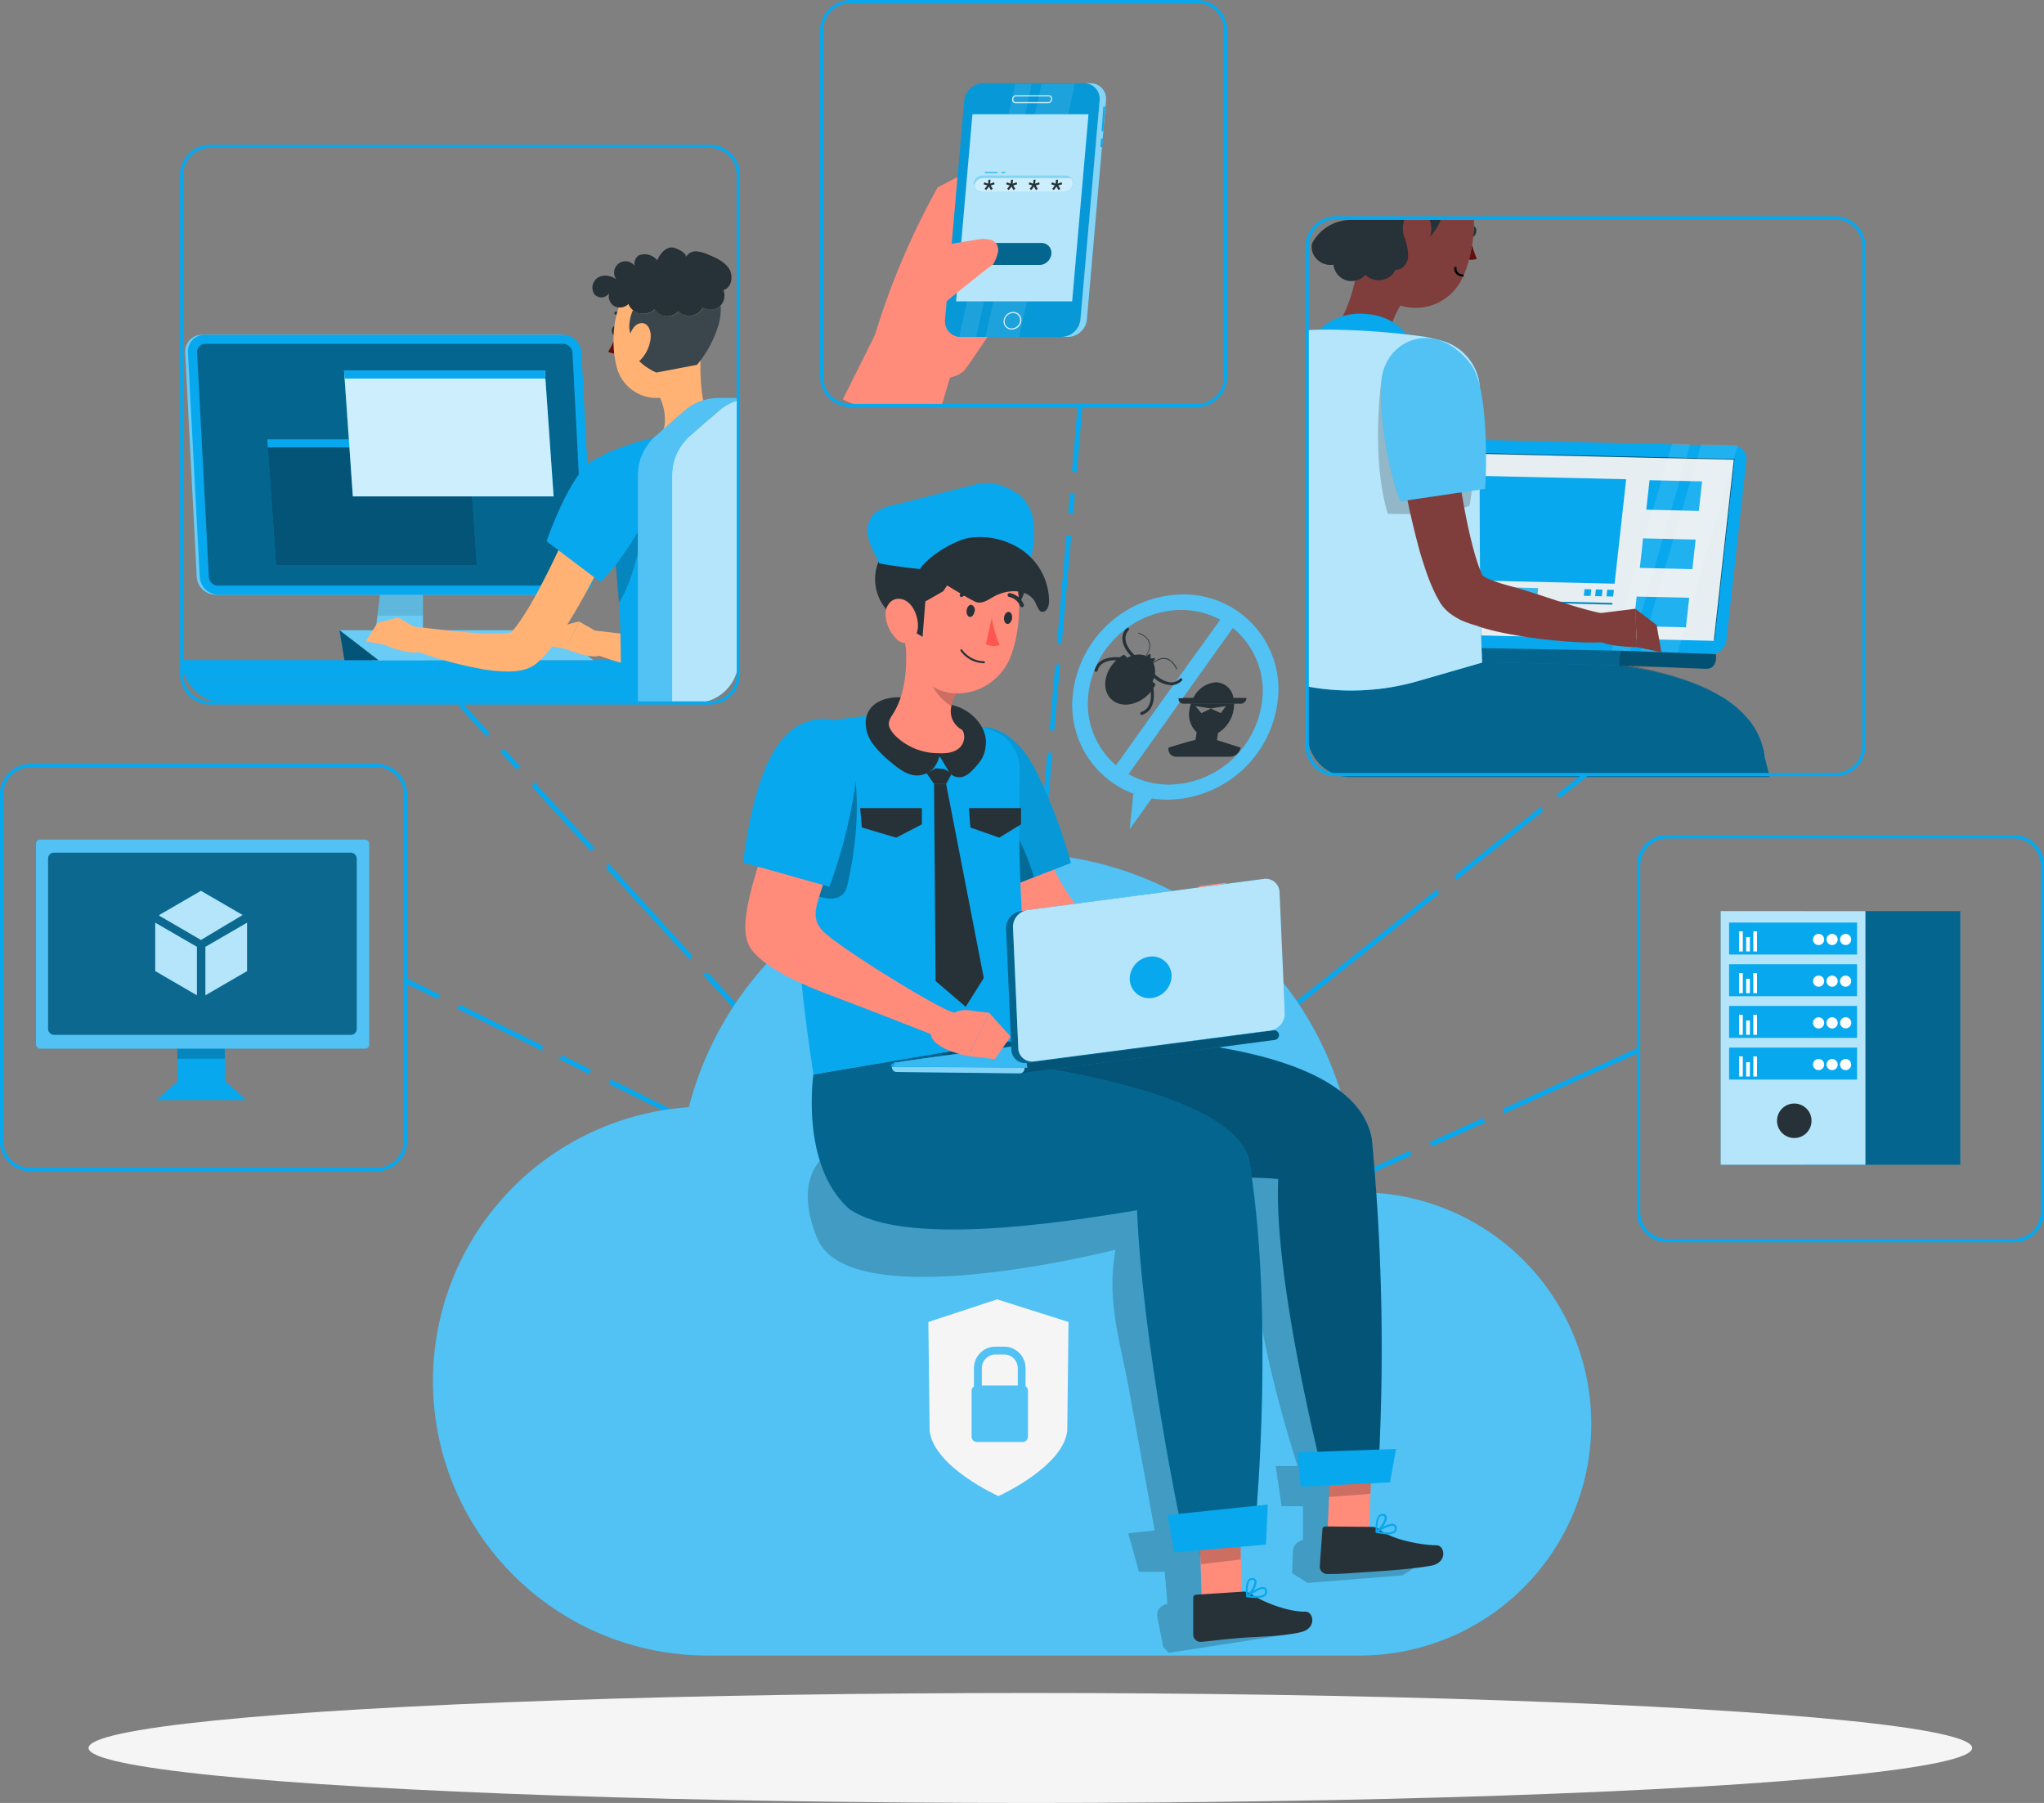 <svg xmlns="http://www.w3.org/2000/svg" width="635.637" height="560.622"><rect width="100%" height="100%" fill="#808080" stroke="none"/><defs><clipPath id="a"><rect width="125.586" height="125.586" rx="8.93" fill="none" stroke="#07a8ee" stroke-miterlimit="10"/></clipPath></defs><ellipse cx="292.878" cy="17.099" rx="292.878" ry="17.099" fill="#f5f5f5" transform="translate(27.539 526.424)"/><g clip-path="url(#a)" transform="translate(.5 238.077)"><path fill="#07a8ee" d="M54.727 73.593h14.682v29.818H54.727z"/><path fill="#07a8ee" d="M54.727 73.593h14.682v29.818H54.727z"/><path d="M76.025 103.94H48.216l6.782-5.967h14.245Z" fill="#07a8ee"/><path d="M76.025 103.94H48.216l6.782-5.967h14.245Z" fill="#07a8ee"/><path opacity=".2" d="M54.636 85.104h14.758v6.012H54.636z"/><rect width="103.608" height="64.998" rx="1.25" transform="translate(10.695 22.99)" fill="#07a8ee"/><rect width="103.608" height="64.998" rx="1.25" transform="translate(10.695 22.99)" fill="#fff" opacity=".3"/><rect width="95.979" height="56.645" rx="1.8" transform="translate(14.456 27.054)" fill="#07a8ee" opacity=".8"/><rect width="95.979" height="56.645" rx="1.8" transform="translate(14.456 27.054)" opacity=".4"/><path d="m74.938 46.434-12.945 7.749-12.946-7.522v-.227l12.945-7.507 12.93 7.507ZM76.327 48.836v15.03l-12.945 7.522V56.343ZM60.723 56.343v15.045l-12.945-7.522v-15.03l12.96 7.507Z" fill="#07a8ee" fill-rule="evenodd"/><g opacity=".7" fill="#fff" fill-rule="evenodd"><path d="m74.938 46.434-12.945 7.749-12.946-7.522v-.227l12.945-7.507 12.93 7.507ZM76.327 48.836v15.03l-12.945 7.522V56.343ZM60.723 56.343v15.045l-12.945-7.522v-15.03l12.96 7.507Z"/></g></g><path d="M9.43 237.577h107.726a9.441 9.441 0 0 1 9.43 9.43v107.726a9.441 9.441 0 0 1-9.43 9.43H9.43a9.441 9.441 0 0 1-9.43-9.43V247.007a9.441 9.441 0 0 1 9.43-9.43Zm107.726 125.586a8.44 8.44 0 0 0 8.43-8.43V247.007a8.44 8.44 0 0 0-8.43-8.43H9.43a8.44 8.44 0 0 0-8.43 8.43v107.726a8.44 8.44 0 0 0 8.43 8.43Z" fill="#07a8ee"/><path d="M9.43 237.577h107.726a9.441 9.441 0 0 1 9.43 9.43v107.726a9.441 9.441 0 0 1-9.43 9.43H9.43a9.441 9.441 0 0 1-9.43-9.43V247.007a9.441 9.441 0 0 1 9.43-9.43Zm107.726 125.586a8.44 8.44 0 0 0 8.43-8.43V247.007a8.44 8.44 0 0 0-8.43-8.43H9.43a8.44 8.44 0 0 0-8.43 8.43v107.726a8.44 8.44 0 0 0 8.43 8.43ZM189.952 335.627a3.383 3.383 0 0 1-.816 1.284l38.942 19.275.665-1.359Z" fill="#07a8ee"/><path d="m136.766 309.284-10.035-4.955-.665 1.344 10.166 5.045a3.746 3.746 0 0 1 .534-1.434ZM168.789 325.145l-25.936-12.84a3.474 3.474 0 0 1-.665 1.359l26.555 13.142a3.851 3.851 0 0 1 .045-1.662ZM174.847 328.15a3.248 3.248 0 0 1-1.224 1.072l9.773 4.849a3.852 3.852 0 0 1 .393-1.51ZM58.082 211.404h169.95a13.353 13.353 0 0 0 1.511-6.148H56.511a13.353 13.353 0 0 0 1.571 6.148Z" fill="#07a8ee"/><path d="M66.043 217.987h154.074a13.6 13.6 0 0 0 7.961-6.586h-170a13.6 13.6 0 0 0 7.961 6.586ZM178.321 184.922H66.994a5.891 5.891 0 0 1-5.814-5.529l-3.6-69.771a5.2 5.2 0 0 1 5.242-5.529h111.315a5.891 5.891 0 0 1 5.816 5.529l3.656 69.772a5.181 5.181 0 0 1-5.287 5.529Z" fill="#07a8ee"/><path d="M178.321 184.922H66.994a5.891 5.891 0 0 1-5.814-5.529l-3.6-69.771a5.2 5.2 0 0 1 5.242-5.529h111.315a5.891 5.891 0 0 1 5.816 5.529l3.656 69.772a5.181 5.181 0 0 1-5.287 5.529Z" fill="#fff" opacity=".4"/><path d="M131.54 205.344h-15.861l3.2-26.419h12.658Z" fill="#07a8ee"/><path d="M131.54 205.344h-15.861l3.2-26.419h12.658Z" fill="#fff" opacity=".4"/><path d="M145.331 203.139h-29.38l-.272 2.205h29.652a1.103 1.103 0 0 0 0-2.205Z" fill="#07a8ee"/><path d="M145.331 203.139h-29.38l-.272 2.205h29.652a1.103 1.103 0 0 0 0-2.205Z" fill="#fff" opacity=".3"/><path d="M117.371 191.432h14.169v-7.583h-13.263Z" opacity=".1"/><path d="M179.257 184.922H67.946a5.891 5.891 0 0 1-5.831-5.529l-3.671-69.772a5.2 5.2 0 0 1 5.242-5.529h111.327a5.891 5.891 0 0 1 5.816 5.529l3.64 69.772a5.2 5.2 0 0 1-5.211 5.529Z" fill="#07a8ee"/><path d="M67.795 182.097h111.312a2.538 2.538 0 0 0 2.568-2.7l-3.655-69.772a2.9 2.9 0 0 0-2.855-2.7H63.853a2.538 2.538 0 0 0-2.568 2.7l3.671 69.772a2.87 2.87 0 0 0 2.839 2.7Z" fill="#07a8ee"/><path d="M67.795 182.097h111.312a2.538 2.538 0 0 0 2.568-2.7l-3.655-69.772a2.9 2.9 0 0 0-2.855-2.7H63.853a2.538 2.538 0 0 0-2.568 2.7l3.671 69.772a2.87 2.87 0 0 0 2.839 2.7Z" opacity=".4"/><path d="M172.475 195.964h-66.9l12.1 9.32h66.887Z" fill="#07a8ee"/><path d="M172.475 195.964h-66.9l12.1 9.32h66.887Z" fill="#fff" opacity=".4"/><path d="m107.129 205.284-1.556-9.32 12.1 9.32Z" fill="#07a8ee"/><path d="m107.129 205.284-1.556-9.32 12.1 9.32Z" opacity=".5"/><path d="M215.903 145.104c1.767 3.791 3.217 7.432 4.668 11.223s2.734 7.553 3.912 11.45a120.734 120.734 0 0 1 3.021 11.979 62.974 62.974 0 0 1 1.329 13.021 26.8 26.8 0 0 1-1.133 7.553 17.221 17.221 0 0 1-1.994 4.275 15.209 15.209 0 0 1-1.722 2.085l-.514.5c-.287.242-.6.5-.891.71a9.35 9.35 0 0 1-1.616.891 12.843 12.843 0 0 1-2.583.816 16.609 16.609 0 0 1-2.115.317 29.526 29.526 0 0 1-3.655 0 51.356 51.356 0 0 1-6.45-.725 121.053 121.053 0 0 1-23.2-6.586l1.737-6.6c7.553.921 15.377 1.888 22.658 2.22 1.813 0 3.6.091 5.242 0a15.22 15.22 0 0 0 2.19-.272c.6-.106 1.118-.332.937-.317l-.332.166a1.935 1.935 0 0 0-.332.257 1.391 1.391 0 0 0 .106-.2 6.891 6.891 0 0 0 .362-1.073 16.933 16.933 0 0 0 .317-4 52.46 52.46 0 0 0-1.511-10.166c-.816-3.6-1.858-7.1-3.021-10.664s-2.387-7.115-3.761-10.649-2.795-7.115-4.214-10.453Z" fill="#ffb273"/><path d="m187.973 197.762-7.945-4.532-3.988 8.61s9.29 3.867 11.238 1.511Z" fill="#ffb273"/><path d="m173.608 194.922-3.64 5.755 6.072 1.163 3.988-8.61Z" fill="#ffb273"/><path d="M197.384 151.947c-1.511 3.822-3.112 7.477-4.788 11.178s-3.353 7.341-5.136 10.982a210.06 210.06 0 0 1-11.979 21.57c-1.193 1.767-2.4 3.535-3.731 5.287-.68.891-1.42 1.767-2.205 2.659-.438.468-.786.876-1.284 1.344l-.725.695-.408.393a10.376 10.376 0 0 1-3.927 2.085 17.165 17.165 0 0 1-2.326.483 23.474 23.474 0 0 1-3.852.151 49.259 49.259 0 0 1-6.646-.649 121.6 121.6 0 0 1-23.746-6.737l1.752-6.616c7.749.936 15.679 1.933 23.126 2.251 1.752 0 3.52 0 5.272-.076a14.126 14.126 0 0 0 2.1-.332 3.371 3.371 0 0 0 .649-.242s0-.091-.332.121a.981.981 0 0 0-.317.242.726.726 0 0 1 .121-.151l.332-.378c.211-.211.483-.574.725-.861.5-.619 1-1.284 1.511-2.024 1-1.42 1.979-3.021 2.93-4.532 1.918-3.217 3.7-6.631 5.453-10.075s3.429-6.979 5.075-10.574a785.075 785.075 0 0 0 9.592-21.435Z" fill="#ffb273"/><path d="m131.781 196.568-7.945-4.532-3.988 8.595s9.275 3.882 11.238 1.511ZM117.415 193.668l-3.656 5.74 6.087 1.163 3.988-8.595ZM217.957 109.44l-5.075 5.876-7.764 8.021.6 1.511a14.848 14.848 0 0 1 1.027 4.637c.166 3.217-.136 5.936-5.211 8.112 0 0-5.317 6.949 7.341 5.03s14.547-8.5 14.547-8.5c-5.601-4.023-5.903-17.316-5.465-24.687Z" fill="#ffb273"/><path d="M192.157 102.794c0 .785-.393 1.511-.921 1.511s-.952-.589-.952-1.39.408-1.511.921-1.511.937.6.952 1.39ZM194.8 99.894a.453.453 0 0 1-.378-.211 3.822 3.822 0 0 0-2.9-1.843.483.483 0 0 1-.453-.483.468.468 0 0 1 .483-.453 4.788 4.788 0 0 1 3.655 2.266.483.483 0 0 1-.136.65.528.528 0 0 1-.272.076Z" fill="#263238"/><path d="M191.87 103.232a25.513 25.513 0 0 1-2.749 6.148 3.776 3.776 0 0 0 3.248.227Z" fill="#630f0f"/><path d="M218.667 98.806c-.468 9.773-.242 15.574-5.091 20.755a12.749 12.749 0 0 1-21.842-5.649c-2.205-8.655-1.042-23.187 8.4-27.552a12.855 12.855 0 0 1 18.534 12.447Z" fill="#ffb273"/><path d="M223.108 102.065a35.875 35.875 0 0 1-6.344 11.374l-12.658 2.4s-10.045-4.2-7.356-11.133c-1.707-1.511-1.072-5.876.121-8.323a5.2 5.2 0 0 0 6.8-.181 4.652 4.652 0 0 0 7.371.6 4.894 4.894 0 0 0 7.734-1.239 4.411 4.411 0 0 0 5.136-.332l.181-.166a17.523 17.523 0 0 1-.982 6.994Z" fill="#263238"/><path d="M223.108 102.065a35.875 35.875 0 0 1-6.344 11.374l-12.658 2.4s-10.045-4.2-7.356-11.133c-1.707-1.511-1.072-5.876.121-8.323a5.2 5.2 0 0 0 6.8-.181 4.652 4.652 0 0 0 7.371.6 4.894 4.894 0 0 0 7.734-1.239 4.411 4.411 0 0 0 5.136-.332l.181-.166a17.523 17.523 0 0 1-.982 6.994Z" fill="#fff" opacity=".1"/><path d="M224.951 90.211a4.532 4.532 0 0 1-.937 4.864l-.181.166a4.411 4.411 0 0 1-5.136.332 4.894 4.894 0 0 1-7.734 1.239 4.652 4.652 0 0 1-7.371-.6 5.2 5.2 0 0 1-6.8.181 4.214 4.214 0 0 1-1.193-1.511 2.31 2.31 0 0 1-.166-.408 3.447 3.447 0 0 1-.332.332 3.7 3.7 0 0 1-4.275.242 3.6 3.6 0 0 1-1.511-3.217 3.445 3.445 0 0 1 .136-.77 2.825 2.825 0 0 1-4.637.393 3.716 3.716 0 0 1 1.163-5.151 4.411 4.411 0 0 1 2.251-.6 5.831 5.831 0 0 1 3.444 1.193 3.541 3.541 0 0 1 5.68-4.23 3.112 3.112 0 0 1 1.284-3.248 5.045 5.045 0 0 1 5.74 1.511s1.843-4.456 5.03-3.942c.695.091 3.973 1.511 3.882 2.719a.423.423 0 0 1 0 .227l.166-.272a3.565 3.565 0 0 1 3.021-1.511 10.574 10.574 0 0 1 3.686.982c2.477 1.027 5.121 2.16 6.556 4.426s.802 5.943-1.766 6.653Z" fill="#263238"/><path d="M202.278 105.619a11.466 11.466 0 0 1-3.157 6.359c-2.175 2.069-4.018 0-4.033-3.157 0-2.855 1.057-7.371 3.6-8.2s4.058 1.901 3.59 4.998Z" fill="#ffb273"/><path d="M229.619 205.082v-72.38c-2.659.076-5.68.287-8.655.634a181.821 181.821 0 0 0-20.362 3.429c-3.1.816-6.042 1.843-8.459 2.734-3.021 1.193-4.788 1.994-4.788 1.994s3.308 22.024 5.015 43.911c.952 12.175.559 24.259.876 32.582h26.827a13.5 13.5 0 0 0 9.547-12.9Z" fill="#07a8ee"/><path d="M191.266 173.17c.393 4.532.785 9.411 1.208 14.229 6.042-8.746 9.3-32.673 9.3-32.673Z" opacity=".2"/><path d="M184.468 143.11c-7.326 4.124-14.5 25.211-14.5 25.211l16.767 12.643c6.39-6.042 15.755-21.057 16.767-27.069 1.646-9.214-7.311-17.355-19.034-10.785Z" fill="#07a8ee"/><path d="M198.366 218.577v-70.784a16.268 16.268 0 0 1 5.574-12.266l8.852-7.749a16.283 16.283 0 0 1 10.755-4.033 16.284 16.284 0 0 0-10.74 4.048l-8.852 7.749a16.329 16.329 0 0 0-5.574 12.281v70.769Z" fill="#07a8ee"/><path d="m212.792 127.778-8.852 7.749a16.268 16.268 0 0 0-5.574 12.266v70.784h10.649v-70.769a16.269 16.269 0 0 1 5.574-12.281l8.852-7.749a16.208 16.208 0 0 1 6.178-3.384v-.65h-6.042a16.284 16.284 0 0 0-10.785 4.033Z" fill="#07a8ee"/><path d="m212.792 127.778-8.852 7.749a16.268 16.268 0 0 0-5.574 12.266v70.784h10.649v-70.769a16.269 16.269 0 0 1 5.574-12.281l8.852-7.749a16.208 16.208 0 0 1 6.178-3.384v-.65h-6.042a16.284 16.284 0 0 0-10.785 4.033Z" fill="#fff" opacity=".3"/><path d="M214.589 135.528a16.268 16.268 0 0 0-5.574 12.281v70.766h7.175a13.489 13.489 0 0 0 13.5-13.489v-80.691a16.208 16.208 0 0 0-6.178 3.384Z" fill="#07a8ee"/><path d="M214.589 135.528a16.268 16.268 0 0 0-5.574 12.281v70.766h7.175a13.489 13.489 0 0 0 13.5-13.489v-80.691a16.208 16.208 0 0 0-6.178 3.384Z" fill="#fff" opacity=".7"/><path d="M148.292 175.753H85.861L83.127 136.6h62.43Z" fill="#07a8ee"/><path d="M148.292 175.753H85.861L83.127 136.6h62.43Z" opacity=".5"/><path d="M145.724 139.107H83.293l-.166-2.507h62.43Z" fill="#07a8ee"/><path d="M172.158 154.348h-62.43l-2.735-39.153h62.43Z" fill="#07a8ee"/><path d="M172.158 154.348h-62.43l-2.735-39.153h62.43Z" fill="#fff" opacity=".8"/><path d="M169.605 117.702h-62.43l-.181-2.507h62.43ZM152.173 227.821l-8.489-9.4-1.118 1.034 9.063 9.909a3.746 3.746 0 0 1 .544-1.543ZM166.146 243.153a3.308 3.308 0 0 1-.831 1.329l18.368 20.166a3.022 3.022 0 0 1 1.314-.816ZM161.917 238.516l-5.06-5.559a3.293 3.293 0 0 1-1.511.544l5.272 5.785a3.021 3.021 0 0 1 1.299-.77ZM215.301 297.09l-26.029-28.56a3.262 3.262 0 0 1-.861 1.3l26.193 28.7a3.55 3.55 0 0 1 .695-1.435ZM220.027 302.306a3.021 3.021 0 0 1-1.511.65l25.135 27.582 1.239-1.042Z" fill="#07a8ee"/><path d="M65.426 44.969h155.247a9.441 9.441 0 0 1 9.43 9.43v155.247a9.441 9.441 0 0 1-9.43 9.43H65.426a9.441 9.441 0 0 1-9.43-9.43V54.399a9.441 9.441 0 0 1 9.43-9.43Zm155.247 173.107a8.44 8.44 0 0 0 8.43-8.43V54.399a8.44 8.44 0 0 0-8.43-8.43H65.426a8.44 8.44 0 0 0-8.43 8.43v155.247a8.44 8.44 0 0 0 8.43 8.43Z" fill="#07a8ee"/><path d="M262.11 124.148a13.444 13.444 0 0 0 6.918 1.933h23.821l2.568-8.655-23.337-13.228ZM300.78 53.49l-9.271 4.82s-.906 34.742 0 39.606a8.61 8.61 0 0 0 5.513 6.284l9.365-7.326Z" fill="#ff8b7b"/><path d="M291.565 58.308a234.62 234.62 0 0 0-19.486 45.89c-4.728 15.468 22.749 16.45 27.779 11 1.254-1.36 10.574-15.46 10.574-15.46Z" fill="#ff8b7b"/><path d="M330.142 104.776h-31.341a4.864 4.864 0 0 1-4.909-5.393l5.967-68.171a6.042 6.042 0 0 1 5.86-5.336h31.313a4.864 4.864 0 0 1 4.909 5.393l-5.967 68.171a6.042 6.042 0 0 1-5.832 5.336Z" fill="#07a8ee"/><path d="M330.142 104.776h-31.341a4.864 4.864 0 0 1-4.909-5.393l5.967-68.171a6.042 6.042 0 0 1 5.86-5.336h31.313a4.864 4.864 0 0 1 4.909 5.393l-5.967 68.171a6.042 6.042 0 0 1-5.832 5.336Z" opacity=".1"/><path d="M314.599 102.476a2.538 2.538 0 0 1-1.873-.8 2.462 2.462 0 0 1-.634-1.949 3.021 3.021 0 0 1 3.021-2.734 2.508 2.508 0 0 1 1.873.816 2.432 2.432 0 0 1 .634 1.949 3.021 3.021 0 0 1-3.021 2.718Zm.453-5.121a2.674 2.674 0 0 0-2.613 2.4 2.236 2.236 0 0 0 .559 1.677 2.145 2.145 0 0 0 1.6.68 2.674 2.674 0 0 0 2.613-2.387 2.205 2.205 0 0 0-.559-1.677 2.1 2.1 0 0 0-1.6-.695ZM325.945 32.1h-10.151a1.1 1.1 0 0 1-.785-.332 1.073 1.073 0 0 1-.257-.816v-.242a1.254 1.254 0 0 1 1.224-1.118h10.136a1.027 1.027 0 0 1 .785.347 1.088 1.088 0 0 1 .272.8v.242a1.223 1.223 0 0 1-1.224 1.119Zm-9.954-2.145a.876.876 0 0 0-.861.785v.242a.665.665 0 0 0 .166.544.725.725 0 0 0 .514.211h10.15a.876.876 0 0 0 .861-.785v-.242a.665.665 0 0 0-.181-.529.634.634 0 0 0-.514-.227Z" fill="#fff" opacity=".8"/><path d="m323.921 26.073-17.477 78.7h10.5l17.311-78.7ZM315.749 26.073l-17.477 78.7h5.3l17.3-78.7Z" fill="#fff" opacity=".1"/><path d="M333.411 93.7h-36.09l5.09-58.171h36.087Z" fill="#07a8ee"/><path d="M333.411 93.7h-36.09l5.09-58.171h36.087Z" fill="#fff" opacity=".7"/><path d="M333.618 57.19a1.664 1.664 0 0 1 0 .272 2.885 2.885 0 0 1-.861 1.511 2.689 2.689 0 0 1-1.843.74h-25.6a2.266 2.266 0 0 1-2.3-2.236 1.647 1.647 0 0 1 0-.272 2.749 2.749 0 0 1 .891-1.782 2.719 2.719 0 0 1 1.843-.725h25.685a2.266 2.266 0 0 1 2.19 2.492Z" fill="#07a8ee"/><path d="M333.618 57.19a1.664 1.664 0 0 1 0 .272 2.885 2.885 0 0 1-.861 1.511 2.689 2.689 0 0 1-1.843.74h-25.6a2.266 2.266 0 0 1-2.3-2.236 1.647 1.647 0 0 1 0-.272 2.749 2.749 0 0 1 .891-1.782 2.719 2.719 0 0 1 1.843-.725h25.685a2.266 2.266 0 0 1 2.19 2.492Z" fill="#fff" opacity=".8"/><path d="M302.97 57.463v.242a2.7 2.7 0 0 1 .891-1.677 2.659 2.659 0 0 1 1.843-.74h27.19a2.281 2.281 0 0 0-1.631-.65h-25.684a2.719 2.719 0 0 0-1.843.725 2.749 2.749 0 0 0-.891 1.782 1.648 1.648 0 0 0 .121.317Z" fill="#07a8ee"/><path d="M302.97 57.463v.242a2.7 2.7 0 0 1 .891-1.677 2.659 2.659 0 0 1 1.843-.74h27.19a2.281 2.281 0 0 0-1.631-.65h-25.684a2.719 2.719 0 0 0-1.843.725 2.749 2.749 0 0 0-.891 1.782 1.648 1.648 0 0 0 .121.317Z" fill="#fff" opacity=".5"/><path d="m308.015 55.891-.106 1.208 1.224-.408.166.6-1.224.378.65 1.042-.574.378-.619-1.068-.816 1.072-.529-.378.846-1.042-1.163-.378.257-.6 1.148.423.106-1.224ZM315.024 55.891l-.106 1.208 1.224-.408.166.6-1.224.378.65 1.042-.574.378-.619-1.068-.816 1.072-.529-.378.831-1.042-1.163-.377.272-.6 1.148.423.106-1.224ZM322.033 55.891l-.121 1.208 1.239-.408.166.6-1.224.378.634 1.042-.574.378-.62-1.068-.816 1.072-.514-.378.831-1.042-1.163-.378.272-.6 1.148.423.106-1.224ZM329.027 55.891l-.106 1.208 1.224-.408.166.6-1.224.378.65 1.042-.574.378-.619-1.068-.816 1.072-.514-.378.831-1.042-1.163-.378.272-.6 1.133.423.106-1.224Z" fill="#263238"/><path fill="#07a8ee" d="M311.414 53.49h1.193v.302h-1.193zM306.278 53.49h3.897v.302h-3.897zM343.95 31.195l-5.951 68.2a6.042 6.042 0 0 1-5.861 5.362h-1.994a6.042 6.042 0 0 0 5.846-5.362l5.967-68.2a4.834 4.834 0 0 0-4.925-5.318h1.994a4.834 4.834 0 0 1 4.924 5.317Z"/><path d="m343.95 31.195-5.951 68.2a6.042 6.042 0 0 1-5.861 5.362h-1.994a6.042 6.042 0 0 0 5.846-5.362l5.967-68.2a4.834 4.834 0 0 0-4.925-5.318h1.994a4.834 4.834 0 0 1 4.924 5.317Z" fill="#fff" opacity=".5"/><path fill="#07a8ee" d="m342.232 45.728.19-2.621.542.04-.19 2.62zM342.578 40.775l.552-7.623.542.04-.551 7.622zM323.226 82.386h-15.483a3.021 3.021 0 0 1-3.112-3.4 3.792 3.792 0 0 1 3.7-3.414h15.483a3.021 3.021 0 0 1 3.112 3.414 3.791 3.791 0 0 1-3.7 3.4Z"/><path d="M323.226 82.386h-15.483a3.021 3.021 0 0 1-3.112-3.4 3.792 3.792 0 0 1 3.7-3.414h15.483a3.021 3.021 0 0 1 3.112 3.414 3.791 3.791 0 0 1-3.7 3.4Z" opacity=".4"/><path d="m291.565 76.495 14-2.251 1.949.2a3.263 3.263 0 0 1 2.764 4.23 11.692 11.692 0 0 1-1.511 3.64c-.514 0-14.441 11.389-14.441 11.389s-3.021 2.764-2.825-.8Z" fill="#ff8b7b"/><path d="M264.469 0h107.726a9.441 9.441 0 0 1 9.43 9.43v107.726a9.441 9.441 0 0 1-9.43 9.43H264.469a9.441 9.441 0 0 1-9.43-9.43V9.43a9.441 9.441 0 0 1 9.43-9.43Zm107.726 125.586a8.44 8.44 0 0 0 8.43-8.43V9.43a8.44 8.44 0 0 0-8.43-8.43H264.469a8.44 8.44 0 0 0-8.43 8.43v107.726a8.44 8.44 0 0 0 8.43 8.43Z" fill="#07a8ee"/><path d="M333.589 146.72a3.867 3.867 0 0 1 1.239.211l1.8-20.558-1.511-.136-1.782 20.483ZM333.699 159.891l.544-6.269a4.321 4.321 0 0 1-.65 0 3.959 3.959 0 0 1-.861-.106l-.529 6.042a3.76 3.76 0 0 1 1.496.333ZM330.129 200.598l3.021-34.123a3.942 3.942 0 0 1-.967.121h-.559l-2.915 33.232a3.248 3.248 0 0 1 1.42.77ZM326.458 227.035a3.474 3.474 0 0 1 1.375.272l1.843-20.981a3.354 3.354 0 0 1-1.511.453l-1.782 20.271ZM326.459 234.09a3.689 3.689 0 0 1-.725-.076l-7.115 81.388 1.511.136 7.145-81.569a3.414 3.414 0 0 1-.816.121Z" fill="#07a8ee"/><path d="M459.038 72.19a1.8 1.8 0 0 0-.71-1.949 32.106 32.106 0 0 1-.227 3.414 1.918 1.918 0 0 0 .937-1.465Z" fill="#263238"/><path d="M459.265 80.483a31.729 31.729 0 0 1-1.51-4.32 41.686 41.686 0 0 1-.982 4.532 4.788 4.788 0 0 0 2.492-.211Z" fill="#630f0f"/><path d="M423.704 68.399c-.257 2.643-.453 5.03-.453 7.251-.921 9.365-3.852 25.271-11.45 29.108 0 0 1.133 8.55 16.54 13.353s10.09-4.879 10.09-4.879c-7.175-4.532-7.024-9.667-4.713-14.788A33.535 33.535 0 0 1 435.47 95a16 16 0 0 0 19.456-8.942h-.076a2.583 2.583 0 0 1-1.8-.665 2.508 2.508 0 0 1-.755-2.16v-.184l.755.121v.166a1.692 1.692 0 0 0 .529 1.511 1.662 1.662 0 0 0 1.511.423l.075.378a37.081 37.081 0 0 0 1.662-4.939 41.67 41.67 0 0 0 .982-4.532c.136-.831.257-1.662.332-2.507.121-1.133.2-2.266.227-3.414v-1.843Z" fill="#7f3e3b"/><path d="M453.525 84.788a1.692 1.692 0 0 1-.529-1.511v-.166l-.755-.121v.181a2.508 2.508 0 0 0 .755 2.16 2.583 2.583 0 0 0 1.8.665h.408l-.076-.363-.076-.378a1.662 1.662 0 0 1-1.526-.468Z"/><path d="M424.644 85.452a4.7 4.7 0 0 0 .831.725 5.816 5.816 0 0 0 5.211.619 5.136 5.136 0 0 0 3.248-2.93c2.054.242 3.731-1.843 3.958-3.882a15.846 15.846 0 0 0-1.118-6.042 8.369 8.369 0 0 1-.076-5.559h-16.616a13.594 13.594 0 0 0-12.083 7.369 5.632 5.632 0 0 0 .225 2.872 5.936 5.936 0 0 0 6.45 3.686 5.77 5.77 0 0 0 3.958 4.849 5.589 5.589 0 0 0 2.779.121 5.649 5.649 0 0 0 3.233-1.828ZM448.057 68.399h-3.5c.091.181.166.363.242.559a8.294 8.294 0 0 1-.091 4.652 17.312 17.312 0 0 0 3.349-5.211Z" fill="#263238"/><path d="M548.508 233.878a15.768 15.768 0 0 1 .272 1.722 9.306 9.306 0 0 0-.272-1.722ZM533.403 215.45l.529.287ZM544.309 224.407a32.279 32.279 0 0 0-9.486-8.127 32.339 32.339 0 0 1 9.486 8.127ZM548.161 232.186c.091.347.166.71.242 1.057-.076-.347-.151-.71-.242-1.057ZM546.257 227.413ZM545.366 225.918c.257.393.5.8.725 1.208-.227-.347-.468-.815-.725-1.208ZM544.354 224.467c.317.408.6.846.891 1.284a12 12 0 0 0-.891-1.284ZM546.998 228.969c.151.347.3.71.438 1.073a9.406 9.406 0 0 0-.438-1.073ZM547.647 230.555c.121.332.227.68.332 1.027-.105-.272-.211-.695-.332-1.027Z" fill="#07a8ee"/><path d="M547.451 230.041c0 .166.136.332.2.514-.064-.182-.14-.348-.2-.514ZM545.245 225.751a1.518 1.518 0 0 1 .121.166 1.518 1.518 0 0 0-.121-.166ZM546.816 228.561l.2.408ZM546.091 227.126a1.78 1.78 0 0 0 .166.287 1.781 1.781 0 0 1-.166-.287ZM547.979 231.582l.181.6ZM548.402 233.244a4.759 4.759 0 0 0 .136.634 1.912 1.912 0 0 0-.136-.634ZM533.403 215.45c-28.172-15.362-84.726-10.332-85.1-10.3l-26.737 3.61 39.485-3.293c.33-.032 47.141-3.612 72.352 9.983ZM533.886 215.737l.937.544ZM544.309 224.407Z" opacity=".4"/><path d="M548.81 235.6a15.752 15.752 0 0 0-.272-1.722 3.174 3.174 0 0 0-.136-.634c-.045-.211-.151-.71-.242-1.057l-.181-.6c-.106-.347-.211-.695-.332-1.027s-.136-.347-.2-.514-.287-.725-.438-1.073l-.2-.408c-.181-.393-.363-.77-.559-1.148a1.782 1.782 0 0 1-.166-.287 19.491 19.491 0 0 0-.725-1.208 1.508 1.508 0 0 0-.121-.166c-.287-.438-.574-.876-.891-1.284a32.34 32.34 0 0 0-9.486-8.127l-.937-.544-.529-.287c-25.166-13.595-71.977-10.015-72.355-9.985l-39.485 3.293a1.393 1.393 0 0 0 0 .242l-14.985 1.511v17.568a13.489 13.489 0 0 0 13.489 13.489h130.3Z" fill="#07a8ee"/><path d="M548.81 235.6a15.752 15.752 0 0 0-.272-1.722 3.174 3.174 0 0 0-.136-.634c-.045-.211-.151-.71-.242-1.057l-.181-.6c-.106-.347-.211-.695-.332-1.027s-.136-.347-.2-.514-.287-.725-.438-1.073l-.2-.408c-.181-.393-.363-.77-.559-1.148a1.782 1.782 0 0 1-.166-.287 19.491 19.491 0 0 0-.725-1.208 1.508 1.508 0 0 0-.121-.166c-.287-.438-.574-.876-.891-1.284a32.34 32.34 0 0 0-9.486-8.127l-.937-.544-.529-.287c-25.166-13.595-71.977-10.015-72.355-9.985l-39.485 3.293a1.393 1.393 0 0 0 0 .242l-14.985 1.511v17.568a13.489 13.489 0 0 0 13.489 13.489h130.3Z" opacity=".4"/><path d="m533.147 199.045-89-2.054 6.238-56.313 88.986 2.054Z" fill="#07a8ee"/><path d="m531.888 203.425-87.7-2.024a4.048 4.048 0 0 1-4-4.532l6.193-55.89a5 5 0 0 1 5-4.4l87.7 2.024a4.048 4.048 0 0 1 4 4.532l-6.193 55.895a5 5 0 0 1-5 4.4Z" fill="#07a8ee"/><g opacity=".5"><path d="m533.147 199.045-89-2.054 6.238-56.313 88.986 2.054Z"/><path d="m533.147 199.045-89-2.054 6.238-56.313 88.986 2.054Z" opacity=".9"/></g><path d="m532.95 199.254-89-2.054 6.239-56.3 88.98 2.054Z" fill="#fff" opacity=".9"/><path d="m528.298 158.865-16.344-.378 1.012-9.169 16.344.363ZM526.289 176.961l-16.344-.378 1.027-9.184 16.329.378ZM524.28 195.057l-16.329-.378 1.012-9.184 16.344.378Z" fill="#07a8ee"/><path d="m519.988 137.944-18.88 64.621 5.846.136 18.7-64.621ZM529.023 138.155l-18.882 64.621 11.586.272 18.7-64.621Z" fill="#fff" opacity=".1"/><path d="m454.281 186.387-.06.529 47.159 1.088.06-.529ZM502.101 181.492l-47.114-1.088 3.6-32.461 47.114 1.072ZM455.988 193.26a2.175 2.175 0 0 1-2.145-2.462 2.689 2.689 0 0 1 2.689-2.356 2.175 2.175 0 0 1 2.145 2.462 2.689 2.689 0 0 1-2.689 2.356ZM478.102 184.936l-23.549-.544.227-2.069 23.564.544ZM500.807 192.927l-9.109-.211.242-2.085 9.093.211ZM501.651 185.48l-2.069-.045.227-2.069 2.085.045ZM498.133 185.405l-2.085-.045.242-2.085 2.069.045ZM494.612 185.314l-2.084-.045.227-2.069 2.085.045Z" fill="#07a8ee"/><path d="m478.102 184.936-23.549-.544.227-2.069 23.564.544Z" fill="#fff" opacity=".2"/><path d="m501.441 187.475-47.16-1.088-.06.529 47.159 1.088Z" opacity=".2"/><path d="m503.993 202.337 29.607 1.072c.287 3.459-1.269 4.652-3.157 4.532l-9.456-.378-6.329-.272-9.819-.347-45.165-1.118-.211-4.32Z" fill="#07a8ee"/><path d="m503.993 202.337 29.607 1.072c.287 3.459-1.269 4.652-3.157 4.532l-9.456-.378-6.329-.272-9.819-.347-45.165-1.118-.211-4.32Z" opacity=".4"/><path d="m533.6 203.41.091 1.208a3.142 3.142 0 0 1-3.248 3.384l-9.456-.378-17.583-.483.589-4.788Z" opacity=".2"/><path d="m409.539 103.247 28.851 2.492s-3.233-7.356-13.489-8.1a18.459 18.459 0 0 0-15.362 5.6Z" fill="#07a8ee"/><path d="M460.247 121.691a16.208 16.208 0 0 0-12.084-15.8c-2.009-.529-3.791-.952-4.879-1.148a229.736 229.736 0 0 0-25.951-2.175c-3.716-.121-7.553-.091-10.77.091v110.8a74.847 74.847 0 0 0 34.153-1.616l20.181-5.816c-.937-21.543-.785-63.46-.65-84.336Z" fill="#07a8ee"/><path d="M460.247 121.691a16.208 16.208 0 0 0-12.084-15.8c-2.009-.529-3.791-.952-4.879-1.148a229.736 229.736 0 0 0-25.951-2.175c-3.716-.121-7.553-.091-10.77.091v110.8a74.847 74.847 0 0 0 34.153-1.616l20.181-5.816c-.937-21.543-.785-63.46-.65-84.336Z" fill="#07a8ee"/><path d="M460.247 121.691a16.208 16.208 0 0 0-12.084-15.8c-2.009-.529-3.791-.952-4.879-1.148a229.736 229.736 0 0 0-25.951-2.175c-3.716-.121-7.553-.091-10.77.091v110.8a74.847 74.847 0 0 0 34.153-1.616l20.181-5.816c-.937-21.543-.785-63.46-.65-84.336Z" fill="#fff" opacity=".7"/><path d="M429.281 120.724c-.755 7.87-1.949 24.818 2.281 39.032l8.353.121a49.137 49.137 0 0 0 17.054-2.583s4.305-21.374-2.175-34.244c-5.528-10.996-24.35-14.576-25.513-2.326Z" opacity=".2"/><path d="M448.662 109.38a1042.868 1042.868 0 0 0 3.64 29.4c.68 4.894 1.4 9.758 2.236 14.562s1.722 9.577 2.84 14.154c.559 2.3 1.148 4.532 1.828 6.646a53.91 53.91 0 0 0 1.057 3.021c.2.438.378.967.559 1.314l.272.574.091.211a2.859 2.859 0 0 0-.3-.408c-.317-.363-.438-.287-.347-.257a3.505 3.505 0 0 0 .695.529 16.853 16.853 0 0 0 2.4 1.178 61.673 61.673 0 0 0 6.329 2.024c9.063 2.387 20.12 6.964 29.818 8.7l-.332 8.61c-10.377.846-32.28-1.949-40.482-5.166a30.594 30.594 0 0 1-4.532-1.6 22.277 22.277 0 0 1-2.628-1.511 12.9 12.9 0 0 1-3.958-3.973l-.347-.619-.619-1.1c-.423-.74-.695-1.375-1.042-2.085-.619-1.375-1.193-2.7-1.677-4.018-.967-2.628-1.767-5.181-2.553-7.764a265.043 265.043 0 0 1-6.465-30.422c-.8-5.045-1.51-10.06-2.13-15.105v-.175a14.713 14.713 0 0 1 13.247-16.48Z" fill="#7f3e3b"/><path d="M495.216 197.489c1.118 3.761 13.806 3.731 13.806 3.731l-.483-11.933-11.465 1.42Z" fill="#7f3e3b"/><path d="m508.539 189.287.483 11.948 7.628 1.571-1.465-8.444Z" fill="#7f3e3b"/><path d="M429.95 116.116c-1.873 7.432 1.284 29.516 5.589 39.757l26.3-3.882s1.918-30.211-4.441-38.655c-10.201-13.534-24.657-8.685-27.448 2.78Z" fill="#07a8ee"/><path d="M429.95 116.116c-1.873 7.432 1.284 29.516 5.589 39.757l26.3-3.882s1.918-30.211-4.441-38.655c-10.201-13.534-24.657-8.685-27.448 2.78Z" fill="#fff" opacity=".3"/><path d="M415.447 67.249h155.247a9.441 9.441 0 0 1 9.43 9.43v155.247a9.441 9.441 0 0 1-9.43 9.43H415.447a9.441 9.441 0 0 1-9.43-9.43V76.679a9.441 9.441 0 0 1 9.43-9.43Zm155.247 173.107a8.44 8.44 0 0 0 8.43-8.43V76.679a8.44 8.44 0 0 0-8.43-8.43H415.447a8.44 8.44 0 0 0-8.43 8.43v155.247a8.44 8.44 0 0 0 8.43 8.43Z" fill="#07a8ee"/><path d="m485.201 248.077 8.338-6.616-.937-1.178-8.822 6.994a2.87 2.87 0 0 1 1.42.8ZM446.758 276.626l-49.183 39.032.937 1.178 49.153-39a3.02 3.02 0 0 1-.907-1.21ZM452.951 273.605l26.874-21.329a3.732 3.732 0 0 1-.378-1.616l-27.342 21.69a3.233 3.233 0 0 1 .846 1.255Z" fill="#07a8ee"/><g transform="translate(409.765 260.161)"><path fill="#07a8ee" d="M151.205 23.141h48.624v78.865h-48.624z"/><path opacity=".4" d="M151.205 23.141h48.624v78.865h-48.624z"/><path fill="#07a8ee" d="M125.344 23.141h44.984v78.865h-44.984z"/><path fill="#fff" opacity=".7" d="M125.344 23.141h44.984v78.865h-44.984z"/><path fill="#07a8ee" d="M127.942 26.706h39.788v9.939h-39.788z"/><path fill="#fff" d="M131.054 29.44h1.148v6.254h-1.148zM135.48 29.44h1.148v6.254h-1.148zM133.26 31.208h1.148v4.471h-1.148z"/><circle cx="1.737" cy="1.737" r="1.737" transform="translate(154.045 30.226)" fill="#fff"/><circle cx="1.737" cy="1.737" r="1.737" transform="translate(158.244 30.226)" fill="#fff"/><circle cx="1.737" cy="1.737" r="1.737" transform="translate(162.443 30.226)" fill="#fff"/><path fill="#07a8ee" d="M127.942 39.667h39.788v9.939h-39.788z"/><path fill="#fff" d="M131.054 42.401h1.148v6.254h-1.148zM135.48 42.401h1.148v6.254h-1.148zM133.26 44.183h1.148v4.471h-1.148z"/><circle cx="1.737" cy="1.737" r="1.737" transform="translate(154.045 43.186)" fill="#fff"/><circle cx="1.737" cy="1.737" r="1.737" transform="translate(158.244 43.186)" fill="#fff"/><circle cx="1.737" cy="1.737" r="1.737" transform="translate(162.443 43.186)" fill="#fff"/><path fill="#07a8ee" d="M127.942 52.627h39.788v9.939h-39.788z"/><path fill="#fff" d="M131.054 55.361h1.148v6.254h-1.148zM135.48 55.361h1.148v6.254h-1.148zM133.26 57.144h1.148v4.471h-1.148zM157.515 57.899a1.737 1.737 0 1 1-1.737-1.737 1.737 1.737 0 0 1 1.737 1.737ZM161.718 57.899a1.737 1.737 0 1 1-1.737-1.737 1.737 1.737 0 0 1 1.737 1.737ZM165.932 57.899a1.722 1.722 0 1 1-.5-1.233 1.737 1.737 0 0 1 .5 1.233Z"/><path fill="#07a8ee" d="M127.942 65.587h39.788v9.939h-39.788z"/><path fill="#fff" d="M131.054 68.322h1.148v6.254h-1.148zM135.48 68.322h1.148v6.254h-1.148zM133.26 70.104h1.148v4.471h-1.148z"/><circle cx="1.737" cy="1.737" r="1.737" transform="translate(154.045 69.122)" fill="#fff"/><circle cx="1.737" cy="1.737" r="1.737" transform="translate(158.244 69.122)" fill="#fff"/><circle cx="1.737" cy="1.737" r="1.737" transform="translate(162.443 69.122)" fill="#fff"/><path d="M153.577 88.352a5.362 5.362 0 1 1-1.565-3.8 5.362 5.362 0 0 1 1.565 3.8Z" fill="#263238"/><path d="M108.716-.5h107.726a9.441 9.441 0 0 1 9.43 9.43v107.726a9.441 9.441 0 0 1-9.43 9.43H108.716a9.441 9.441 0 0 1-9.43-9.43V8.93a9.441 9.441 0 0 1 9.43-9.43Zm107.726 125.586a8.44 8.44 0 0 0 8.43-8.43V8.93a8.44 8.44 0 0 0-8.43-8.43H108.716a8.44 8.44 0 0 0-8.43 8.43v107.726a8.44 8.44 0 0 0 8.43 8.43Z" fill="#07a8ee"/><path d="M108.716-.5h107.726a9.441 9.441 0 0 1 9.43 9.43v107.726a9.441 9.441 0 0 1-9.43 9.43H108.716a9.441 9.441 0 0 1-9.43-9.43V8.93a9.441 9.441 0 0 1 9.43-9.43Zm107.726 125.586a8.44 8.44 0 0 0 8.43-8.43V8.93a8.44 8.44 0 0 0-8.43-8.43H108.716a8.44 8.44 0 0 0-8.43 8.43v107.726a8.44 8.44 0 0 0 8.43 8.43ZM28.836 97.581 0 110.587l.619 1.375 28.565-12.881a3.941 3.941 0 0 1-.347-1.5Z" fill="#07a8ee"/><path d="m57.869 86.131 42.458-19.158-.619-1.375L57.627 84.59a4.064 4.064 0 0 1 .242 1.541ZM51.358 87.46l-16.616 7.553a3.324 3.324 0 0 1 .77 1.314l16.782-7.553a3.323 3.323 0 0 1-.936-1.314Z" fill="#07a8ee"/></g><path d="M422.559 370.748h-.937a105.39 105.39 0 0 0-207.412-26.465 85.345 85.345 0 0 0 5.62 170.494h202.729a72.019 72.019 0 1 0 0-144.037Z" fill="#07a8ee"/><path d="M422.559 370.748h-.937a105.39 105.39 0 0 0-207.412-26.465 85.345 85.345 0 0 0 5.62 170.494h202.729a72.019 72.019 0 1 0 0-144.037Z" fill="#fff" opacity=".3"/><path d="M331.896 444.945c-1.39 11.3-21.4 20.256-21.4 20.256s-20.015-8.957-21.4-20.256l-.4-33.881 21.389-7.039 22.2 7.039Z" fill="#f5f5f5"/><path d="M318.907 425.414v7.326a1.193 1.193 0 0 1-2.387 0v-7.326a4.29 4.29 0 0 0-4.29-4.275h-2.613a4.29 4.29 0 0 0-4.305 4.275v7.553h-2.417v-7.553a6.692 6.692 0 0 1 6.677-6.677h2.613a6.692 6.692 0 0 1 6.722 6.677Z" fill="#07a8ee"/><path d="M319.65 432.468v14.26a1.631 1.631 0 0 1-1.631 1.631h-14.218a1.646 1.646 0 0 1-1.631-1.631v-14.26a1.646 1.646 0 0 1 .77-1.39 1.676 1.676 0 0 1 .861-.242h14.26a1.722 1.722 0 0 1 .846.227 1.662 1.662 0 0 1 .743 1.405Z" fill="#07a8ee"/><g opacity=".3" fill="#fff"><path d="M318.907 425.414v7.326a1.193 1.193 0 0 1-2.387 0v-7.326a4.29 4.29 0 0 0-4.29-4.275h-2.613a4.29 4.29 0 0 0-4.305 4.275v7.553h-2.417v-7.553a6.692 6.692 0 0 1 6.677-6.677h2.613a6.692 6.692 0 0 1 6.722 6.677Z"/><path d="M319.65 432.468v14.26a1.631 1.631 0 0 1-1.631 1.631h-14.218a1.646 1.646 0 0 1-1.631-1.631v-14.26a1.646 1.646 0 0 1 .77-1.39 1.676 1.676 0 0 1 .861-.242h14.26a1.722 1.722 0 0 1 .846.227 1.662 1.662 0 0 1 .743 1.405Z"/></g><path d="M255.992 359.948s-9.4 6.888-1.813 25.166c10.211 24.622 92.717 3.459 92.717 3.459-2.885 16.223 1.511 28.413 4.411 44.621l7.779 42.673-8.217.906 3.323 11.948h8.006l.846 10.06a3.429 3.429 0 0 0-3.157 3.822l1.813 9.4 1.722 1.933 36.495-5.634-25.543-9.531-8.429-133.728ZM382.967 376.488h7.553s-2.281 5.121.6 27.764 12.417 51.615 12.417 51.615h-6.813l1.828 12.477h6.646v10.573a3.6 3.6 0 0 0-3.127 3.429l-.242 6.828 4.8 3.021 29.516-2.356 3.625-2.326-16.336-7.686-11.042-117.1-35.77 2.7Z" opacity=".2"/><path d="m412.634 481.637 12.93-1.4 1.209-30.377-12.93 1.42Z" fill="#ff8b7b"/><path d="m426.864 474.779-14.592-.136a.922.922 0 0 0-1.027.816v.092l-.831 11.54a2.341 2.341 0 0 0 2.266 2.341c5.075 0 7.205-.3 13.595-.695 3.942-.242 13.368-.876 18.731-1.888s4.2-6.284 1.843-6.344c-5.6-.091-14.169-1.933-17.809-4.864a3.776 3.776 0 0 0-2.175-.861Z" fill="#263238"/><path d="m413.843 451.29 12.93-1.435-.589 14.637-12.915.982Z" opacity=".2"/><path d="M321.534 322.471s98.532-4.97 105.088 31.721a696.077 696.077 0 0 1 1.979 103.789l-17.644-1.436s-14.894-58.624-13.459-89.922c-27.19-2.946-101.055 10.287-112.6-9.924-9.441-16.48-7.689-26.752-7.689-26.752Z" fill="#07a8ee"/><path d="M321.534 322.471s98.532-4.97 105.088 31.721a696.077 696.077 0 0 1 1.979 103.789l-17.644-1.436s-14.894-58.624-13.459-89.922c-27.19-2.946-101.055 10.287-112.6-9.924-9.441-16.48-7.689-26.752-7.689-26.752Z" opacity=".5"/><path d="m404.538 462.257 27.718-1.329 1.888-10.392-30.694 1.088ZM433.903 476.425a1.692 1.692 0 0 0 .393-1.631 1.163 1.163 0 0 0-.695-.861c-1.616-.665-5.287 1.843-5.71 2.115a.3.3 0 0 0-.121.2.287.287 0 0 0 .212.347 15.815 15.815 0 0 0 3.459.514 3.6 3.6 0 0 0 2.462-.68Zm-.514-1.949a.5.5 0 0 1 .3.453 1.072 1.072 0 0 1-.212 1.072c-.619.589-2.326.665-4.652.166 1.51-.936 3.686-2.009 4.562-1.661Z" fill="#07a8ee"/><path d="M428.253 476.528c1.3-.77 3.278-3.444 3.021-4.879a1.133 1.133 0 0 0-1.072-.906 1.511 1.511 0 0 0-1.344.438c-1.314 1.254-1.057 4.985-1.057 5.136a.317.317 0 0 0 .166.257h.136Zm1.737-5.2a.511.511 0 0 1 .574.438c.2.937-1.118 3.021-2.251 3.912 0-1.224.091-3.369.891-4.109a.816.816 0 0 1 .649-.257c.077.038.122.053.137.023Z" fill="#07a8ee"/><path d="m373.768 499.008 12.583-.332-1-30.5-12.568.347Z" fill="#ff8b7b"/><path d="m386.547 494.914-14.562.952a.921.921 0 0 0-.921.936v11.571a2.3 2.3 0 0 0 2.432 2.16c5.06-.483 7.462-.876 13.867-1.344 3.942-.257 11.722-.423 17.039-1.646s3.988-6.42 1.631-6.4c-5.589.091-13.4-3.021-17.25-5.649a3.6 3.6 0 0 0-2.236-.58Z" fill="#263238"/><path d="M393.692 496.016a1.692 1.692 0 0 0 .257-1.662 1.209 1.209 0 0 0-.755-.816c-1.631-.544-5.136 2.251-5.529 2.553a.317.317 0 0 0-.106.2.3.3 0 0 0 .242.347 16.879 16.879 0 0 0 3.489.227 3.49 3.49 0 0 0 2.4-.846Zm-.68-1.888a.559.559 0 0 1 .363.408 1.088 1.088 0 0 1-.151 1.088c-.514.634-2.266.816-4.607.514 1.435-1.057 3.52-2.281 4.4-1.994Z" fill="#07a8ee"/><path d="M388.103 496.621c1.239-.861 3.021-3.761 2.6-5.091a1.133 1.133 0 0 0-1.163-.831 1.51 1.51 0 0 0-1.314.5c-1.224 1.344-.68 5.06-.665 5.226a.3.3 0 0 0 .181.227h.136a.394.394 0 0 0 .225-.031Zm1.344-5.393c.438 0 .574.242.6.408.257.921-.891 3.021-1.964 4.078-.106-1.208-.151-3.338.589-4.139a.831.831 0 0 1 .619-.317Z" fill="#07a8ee"/><path d="m371.654 468.239 14.048-2.372.136 19.048-12.311 1.45Z" opacity=".2"/><path d="M290.205 327.743s97.309 7.16 98.635 35.422c7.205 46.192 1.858 106.991 1.858 106.991l-23.292 4.879s-12.084-56.887-13.806-98.729c-23.806 4-72.793 11.45-89.59-.453-15.256-13.686-11.042-41.766-11.042-41.766Z" fill="#07a8ee"/><path d="M290.205 327.743s97.309 7.16 98.635 35.422c7.205 46.192 1.858 106.991 1.858 106.991l-23.292 4.879s-12.084-56.887-13.806-98.729c-23.806 4-72.793 11.45-89.59-.453-15.256-13.686-11.042-41.766-11.042-41.766Z" opacity=".4"/><path d="m365.203 482.709 28.474-2.432.589-12.447-31.223 3.263Z" fill="#07a8ee"/><path d="M296.988 243.154c.559 2.22 1.057 4.139 1.662 6.163s1.193 3.927 1.873 5.952c1.3 3.912 2.779 7.794 4.411 11.737a96.673 96.673 0 0 0 12.93 22.885 43.016 43.016 0 0 0 5.166 5.453 28.564 28.564 0 0 0 7.024 4.622 30.755 30.755 0 0 0 15.649 2.507 43.594 43.594 0 0 0 13.595-3.671 54.378 54.378 0 0 0 5.891-3.021 25.119 25.119 0 0 0 2.764-1.843c.876-.68 1.722-1.269 2.749-2.054l-5.03-8.353-2.507.74-2.628.725c-1.767.453-3.52.846-5.317 1.148a37.614 37.614 0 0 1-9.834.514 16.117 16.117 0 0 1-7.4-2.4 15.607 15.607 0 0 1-2.659-2.22 31.564 31.564 0 0 1-2.749-3.444 62.641 62.641 0 0 1-5.08-8.931c-1.511-3.217-3.021-6.616-4.335-10.105s-2.568-7.039-3.791-10.574l-1.722-5.408c-.544-1.782-1.148-3.686-1.511-5.226Z" fill="#ff8b7b"/><path d="M295.069 232.262c7.84-10.664 20.377-7.251 27.884 9.063a158.2 158.2 0 0 1 10.06 27.008l-28.7 11.178c-8.217-15.392-17.295-36.313-9.244-47.249Z" fill="#07a8ee"/><path d="M295.069 232.262c7.84-10.664 20.377-7.251 27.884 9.063a158.2 158.2 0 0 1 10.06 27.008l-28.7 11.178c-8.217-15.392-17.295-36.313-9.244-47.249Z" opacity=".1"/><path d="M307.803 249.24c-2.447-1.511-7.054 8.066-8.957 19.3a163.334 163.334 0 0 0 5.393 10.921l17.311-6.737c-3.218-10.342-8.248-19.979-13.747-23.484Z" opacity=".3"/><path d="m366.97 279.134 6.254-3.671 2.689 14.139s-10.423 6.752-13.595 1.51l.211-3.686a11.707 11.707 0 0 1 4.441-8.293Z" fill="#ff8b7b"/><path d="m381.185 274.497 5.951 11.238-11.284 3.882-2.689-14.154Z" fill="#ff8b7b"/><path d="m294.646 222.972-15.015-1.616-18.489 2.251a12.885 12.885 0 0 0-11.238 10.906c-1.677 11.3-2.281 27.19-2.4 40.981-.151 15.423 2.3 38.141 5.468 58.594l68.533-11.54c-5.619-42.884-4.456-68.986-4.411-83.321a12.87 12.87 0 0 0-9.365-12.447Z" fill="#07a8ee"/><path d="M255.81 229.226c12.3-2.583 12.6 25.513 7.643 46.238-1.42 6.042-8.55 3.731-10.982 2.266-7.945-4.819-11.721-39.033 3.339-48.504Z" opacity=".3"/><path d="M258.155 266.944c-2.326 11.933-7.553 17.235-2.16 22.658s39.727 26.51 41 25.181c-2.477 2.432-4.788 4.532-7.266 6.888q-15.513-6.178-31.177-12.084c-7.553-2.84-19.8-7.825-24.788-14.244-4.532-5.8-.468-18.126 3.807-32.159 5.702-1.663 20.584 3.76 20.584 3.76Z" fill="#ff8b7b"/><path d="M250.931 224.422c12.6-4.139 17.734 5.876 14.441 23.459a158.2 158.2 0 0 1-7.447 27.854l-26.842-7.553c2.24-17.235 6.903-39.514 19.848-43.76Z" fill="#07a8ee"/><path d="m290.462 243.772.5 61.282 9.35 8.006 5.619-8.957-11.708-60.331Z" fill="#263238"/><path d="M290.492 243.773h3.731l1.782-3.308-2.417-1.344-2.628-.227-2.794 1.571Z" fill="#263238"/><path d="M269.27 223.758a10.876 10.876 0 0 0 2.175 7.553 31.993 31.993 0 0 0 5.634 5.71c2.6 2.22 5.665 4.532 9.063 4.033 3.1-.514 4.849-2.145 6.042-5.906 2.81 4.214 3.021 6.359 5.952 6.526 1.9.121 3.52-1.329 4.819-2.734 2.266-2.508 3.278-3.927 3.6-7.3.529-5.468-4.063-10.377-9.275-12.084a64.605 64.605 0 0 0-16.3-2.674c-4.913-.451-10.925 1.241-11.71 6.876Z" fill="#263238"/><path d="m281.414 197.142 6.979 7.553 9.486 10.272a11.662 11.662 0 0 0-1.752 3.807 6.48 6.48 0 0 0 2.81 8.021c1.42.6 2.356 7.87-6.843 7.417a19.184 19.184 0 0 1-14.078-5.861c-1.767-2.205-2.236-3.414-.589-5.936 4.742-7.131 4.803-17.253 3.987-25.273Z" fill="#ff8b7b"/><path d="m295.598 212.414-6.045-7.447c-.076.242-.136.483-.212.74a22.161 22.161 0 0 0-.468 3.293c-.227 3.807 3.489 8.535 7.024 10.574l.242-.77a15.56 15.56 0 0 1 1.586-3.64.786.786 0 0 1 .166-.151Z" opacity=".2"/><path d="M303.936 194.816c5.574-10.831 4.365-16.963 9.728-22.749 2.87-1.269 7.9 4.018 4.532 13.051s-14.26 9.698-14.26 9.698Z" fill="#263238"/><path d="M281.565 182.817c-.634 12.568-1.511 19.894 4.063 26.827 8.489 10.574 24.546 6.178 28.866-6.042 3.912-10.982 4.184-29.682-7.553-35.754a17.462 17.462 0 0 0-25.392 14.954Z" fill="#ff8b7b"/><path d="m280.085 193.985 6.813 4.048.861-11.012 5.574-3.187 6.8-10.2s-14.743-4.305-19.138-4.894c-1.511-.2-6.933 3.988-7.734 5.755a14.441 14.441 0 0 0 2.387 15.015 31.059 31.059 0 0 0 4.441 4.471Z" fill="#263238"/><path d="M275.418 191.871a11.465 11.465 0 0 0 3.822 7.205c2.764 2.356 5.952-.423 6.208-3.988.227-3.187-1.511-7.779-4.8-8.731s-5.657 2.04-5.23 5.514Z" fill="#ff8b7b"/><path d="M300.612 189.726c-.151 1.027.257 1.979.937 2.1s1.269-.6 1.511-1.631a1.692 1.692 0 0 0-.937-2.115c-.695-.121-1.344.604-1.511 1.646ZM312.259 191.886c-.166 1.057.257 1.994.937 2.115s1.344-.6 1.511-1.631-.257-1.979-.921-2.1-1.361.589-1.527 1.616Z" fill="#263238"/><path d="M308.408 192.037a33.943 33.943 0 0 0 2.477 8.5 5.015 5.015 0 0 1-4.29-.272Z" fill="#ff5652"/><path d="M304.751 206.1a8.957 8.957 0 0 1-6.042-3.73.308.308 0 1 1 .529-.317 8.6 8.6 0 0 0 6.722 3.565.317.317 0 0 1 .317.3.287.287 0 0 1-.287.317 8.427 8.427 0 0 1-1.239-.135ZM298.893 185.647a.681.681 0 0 1-.257-.166.619.619 0 0 1 0-.876 5.845 5.845 0 0 1 5.347-1.511.6.6 0 0 1 .438.74.619.619 0 0 1-.77.408 4.728 4.728 0 0 0-4.184 1.208.619.619 0 0 1-.574.197ZM313.362 185.179a.679.679 0 0 1 0-.3.619.619 0 0 1 .755-.453 5.816 5.816 0 0 1 4.26 3.55.619.619 0 0 1-.378.785.634.634 0 0 1-.785-.378 4.7 4.7 0 0 0-3.368-2.764.589.589 0 0 1-.484-.44Z" fill="#263238"/><path d="m317.697 333.74 78.744-10.393a1.51 1.51 0 0 0 1.284-1.677 1.51 1.51 0 0 0-1.677-1.284l-78.744 10.392a1.511 1.511 0 0 0-1.284 1.662 1.511 1.511 0 0 0 1.677 1.3Z" fill="#07a8ee"/><path d="m317.697 333.74 78.744-10.393a1.51 1.51 0 0 0 1.284-1.677 1.51 1.51 0 0 0-1.677-1.284l-78.744 10.392a1.511 1.511 0 0 0-1.284 1.662 1.511 1.511 0 0 0 1.677 1.3Z" opacity=".5"/><path d="m278.877 333.332 38.217.423a1.511 1.511 0 0 0 1.511-1.511 1.511 1.511 0 0 0-1.511-1.511l-38.217-.423a1.511 1.511 0 0 0-1.511 1.511 1.511 1.511 0 0 0 1.511 1.511Z" fill="#07a8ee"/><path d="m278.877 333.332 38.217.423a1.511 1.511 0 0 0 1.511-1.511 1.511 1.511 0 0 0-1.511-1.511l-38.217-.423a1.511 1.511 0 0 0-1.511 1.511 1.511 1.511 0 0 0 1.511 1.511Z" fill="#fff" opacity=".5"/><path d="m319.465 331.987-42.068-.272s-1.4-.831 1.42-1.375 39.274-5.408 39.274-5.408Z" fill="#07a8ee"/><path d="m319.465 331.988-41.071-.393s-1.4-.846 1.42-1.39 38.336-5.241 38.336-5.241Z" fill="#07a8ee"/><path d="m319.465 331.988-41.071-.393s-1.4-.846 1.42-1.39 38.336-5.241 38.336-5.241Z" fill="#fff" opacity=".2"/><path d="m319.449 330.492 73.473-9.683a5.3 5.3 0 0 0 4.532-5.393l-1.647-37.612a4.29 4.29 0 0 0-5-4.2l-73.412 9.743a5.317 5.317 0 0 0-4.532 5.394l1.646 37.612a4.29 4.29 0 0 0 4.939 4.139Z" fill="#07a8ee"/><path d="m319.449 330.492 73.473-9.683a5.3 5.3 0 0 0 4.532-5.393l-1.647-37.612a4.29 4.29 0 0 0-5-4.2l-73.412 9.743a5.317 5.317 0 0 0-4.532 5.394l1.646 37.612a4.29 4.29 0 0 0 4.939 4.139Z" opacity=".4"/><path d="m321.593 330.039 73.427-9.607a5.3 5.3 0 0 0 4.532-5.378l-1.646-37.612a4.305 4.305 0 0 0-4.924-4.154l-73.427 9.683a5.317 5.317 0 0 0-4.532 5.393l1.646 37.612a4.275 4.275 0 0 0 4.924 4.063Z" fill="#07a8ee"/><path d="m321.593 330.039 73.427-9.607a5.3 5.3 0 0 0 4.532-5.378l-1.646-37.612a4.305 4.305 0 0 0-4.924-4.154l-73.427 9.683a5.317 5.317 0 0 0-4.532 5.393l1.646 37.612a4.275 4.275 0 0 0 4.924 4.063Z" fill="#fff" opacity=".7"/><path d="M364.312 303.906a7.069 7.069 0 0 1-6.933 6.48 6.042 6.042 0 0 1-6.042-6.48 7.069 7.069 0 0 1 6.933-6.5 6.042 6.042 0 0 1 6.042 6.5Z" fill="#07a8ee"/><path d="m301.353 314.148 6.269.785-6.435 13.474s-13.308-2.387-11.661-8.278l2.855-2.326c2.432-2.025 5.589-4.214 8.972-3.655Z" fill="#ff8b7b"/><path d="m314.299 322.336-4.97 6.979-8.157-.921 6.45-13.459Z" fill="#ff8b7b"/><path d="M272.608 173.321a23.442 23.442 0 0 1-2.689-6.5 7.885 7.885 0 0 1 1.511-6.661 11.753 11.753 0 0 1 6.193-3.021l23.1-5.861c3.187-.816 6.571-1.616 9.7-.619 5.5 1.752 8.942 4.124 10.574 9.652 1.057 3.655.906 12.009-1.646 14.833-1.933 2.16-5.151 2.477-8.036 2.6a180.054 180.054 0 0 1-37.914-2.553Z" fill="#07a8ee"/><path d="M286.114 176.825c-.091.8.106-.8 0 0 3.64-4.939 11.752-9.063 15.362-9.592a23.156 23.156 0 0 1 16.978 4.245 19.5 19.5 0 0 1 7.779 15.468c0 1.4-.574 3.187-1.979 3.308s-1.949-2.628-2.7-3.656c-2.553-3.444-7.84-3.308-11.692-1.51-2.024.982-4.033 2.764-6.193 2.16-1.485-.332-17.555-10.423-17.555-10.423ZM267.487 251.265h19.2v5.045l-7.991 4.154-10.669-3.157ZM301.293 251.265h16.223v5.045l-6.752 4.154-9-3.157ZM367.605 211.673a4.7 4.7 0 0 1-2.689 1.39 8.338 8.338 0 0 1-6.042-2.3 9.075 9.075 0 0 1-.453 1.148l-3.927-3.7-3.927-3.7a9.341 9.341 0 0 1 1.118-.529c-2.054-2.16-3.761-5.438-1.737-8.217l.348-.423a.423.423 0 0 1 .408-.151.468.468 0 0 1 .272.785c-2.281 2.553-.151 5.816 1.813 7.7a5.861 5.861 0 0 1 3.474.242c1.4-1.888 1.767-3.973.076-5.574a6.45 6.45 0 0 0-2.281-1.39c-.151 0-.091-.287 0-.227a6.223 6.223 0 0 1 2.855 1.934c1.344 1.677.74 3.671-.529 5.393l.181.076a1.51 1.51 0 0 1 1.224-.786v1.39l1.39-.091a1.51 1.51 0 0 1-.725 1.254l.091.166c1.647-1.344 3.625-2.054 5.393-.816a6.48 6.48 0 0 1 2.1 2.734c0 .151-.181.211-.242.076a6.467 6.467 0 0 0-1.511-2.19c-1.692-1.586-3.776-1.118-5.6.378a6.042 6.042 0 0 1 .438 3.444c1.692 1.511 4.411 3.2 6.692 2.16a4.139 4.139 0 0 0 1.133-.786.451.451 0 1 1 .657.61ZM354.449 208.184l-4.924-4.637a11.205 11.205 0 0 0-1.3.846c-3.142-.272-6.873.468-7.84 3.943-.166.6.755.785.937.181.71-2.583 3.384-3.263 5.831-3.217l-.423.408c-3.55 3.731-4.048 8.973-1.118 11.737s8.187 1.979 11.722-1.737l.514-.589c.242 2.507-.242 5.347-2.885 6.238-.6.2-.362 1.118.227.921 3.55-1.193 4-5.136 3.489-8.293a9.148 9.148 0 0 0 .68-1.178ZM377.923 233.365h-6.677l1.057-6.677h6.677Z" fill="#263238"/><path d="M385.807 232.458a3.368 3.368 0 0 1-1.012 1.873 3.293 3.293 0 0 1-2.281.967h-16.782a2.462 2.462 0 0 1-1.511-.529 2.4 2.4 0 0 1-.831-2.311s7.855-2.432 8.806-2.432h5.952ZM387.62 217.021v.287a1.843 1.843 0 0 1-1.8 1.511h-17.777a1.557 1.557 0 0 1-1.556-1.828h4.637a8.459 8.459 0 0 1 6.979-4.834 5.664 5.664 0 0 1 5.468 4.834ZM370.34 218.848a10.053 10.053 0 0 0-.408 1.677 7.553 7.553 0 0 0 2.221 7.16 5.105 5.105 0 0 0 3.323 1.178 6.48 6.48 0 0 0 3.308-.952 10.483 10.483 0 0 0 4.864-7.387 10.906 10.906 0 0 0 .136-1.677Zm9.29 2.885-3.021-1.4-3.021 1.4-1.813-2.19 4.743.74 4.743-.74Z" fill="#263238"/><path d="m350.249 195.314-.347.423.755-.574a.423.423 0 0 0-.408.151Z" fill="#07a8ee"/><path d="M367.727 184.831a34.848 34.848 0 0 0-34.184 31.948 29.41 29.41 0 0 0 18.761 29.954h.181a30.648 30.648 0 0 0 5.664 1.511c.6.106 1.208.181 1.828.242 1.072.106 2.16.166 3.263.166a34.848 34.848 0 0 0 34.214-31.872 29.44 29.44 0 0 0-29.727-31.948Zm-29.35 31.948a29.259 29.259 0 0 1 11.525-21.042l.348-.423a.423.423 0 0 1 .408-.151 28.564 28.564 0 0 1 16.722-5.5 25.679 25.679 0 0 1 12.084 3.021l-13.731 19.108a4.138 4.138 0 0 0 1.133-.786c.453-.453 1.133.2.68.634a4.7 4.7 0 0 1-2.689 1.39l-17.81 24.942a25.166 25.166 0 0 1-8.67-21.193Zm54.228 0a29.576 29.576 0 0 1-29.017 27.19 25.5 25.5 0 0 1-12.628-3.263l15.906-22.3a1.511 1.511 0 0 1-.378-1.314h1.314l15.589-21.827a25.165 25.165 0 0 1 9.214 21.514Z" fill="#07a8ee"/><path d="m350.249 195.314-.347.423.755-.574a.423.423 0 0 0-.408.151Z" fill="#07a8ee"/><path d="M367.727 184.831a34.848 34.848 0 0 0-34.184 31.948 29.41 29.41 0 0 0 18.761 29.954h.181a30.648 30.648 0 0 0 5.664 1.511c.6.106 1.208.181 1.828.242 1.072.106 2.16.166 3.263.166a34.848 34.848 0 0 0 34.214-31.872 29.44 29.44 0 0 0-29.727-31.948Zm-29.35 31.948a29.259 29.259 0 0 1 11.525-21.042l.348-.423a.423.423 0 0 1 .408-.151 28.564 28.564 0 0 1 16.722-5.5 25.679 25.679 0 0 1 12.084 3.021l-13.731 19.108a4.138 4.138 0 0 0 1.133-.786c.453-.453 1.133.2.68.634a4.7 4.7 0 0 1-2.689 1.39l-17.81 24.942a25.166 25.166 0 0 1-8.67-21.193Zm54.228 0a29.576 29.576 0 0 1-29.017 27.19 25.5 25.5 0 0 1-12.628-3.263l15.906-22.3a1.511 1.511 0 0 1-.378-1.314h1.314l15.589-21.827a25.165 25.165 0 0 1 9.214 21.514Z" fill="#fff" opacity=".3"/><path d="m360.562 244.905-9.245 12.915 1.511-14.743a29.937 29.937 0 0 0 7.734 1.828Z" fill="#07a8ee"/><path d="m360.562 244.905-9.245 12.915 1.511-14.743a29.937 29.937 0 0 0 7.734 1.828Z" fill="#fff" opacity=".3"/><path d="m378.149 220.298-.076.03-.076-.03.076-.015Z" fill="#f0f0f0"/></svg>